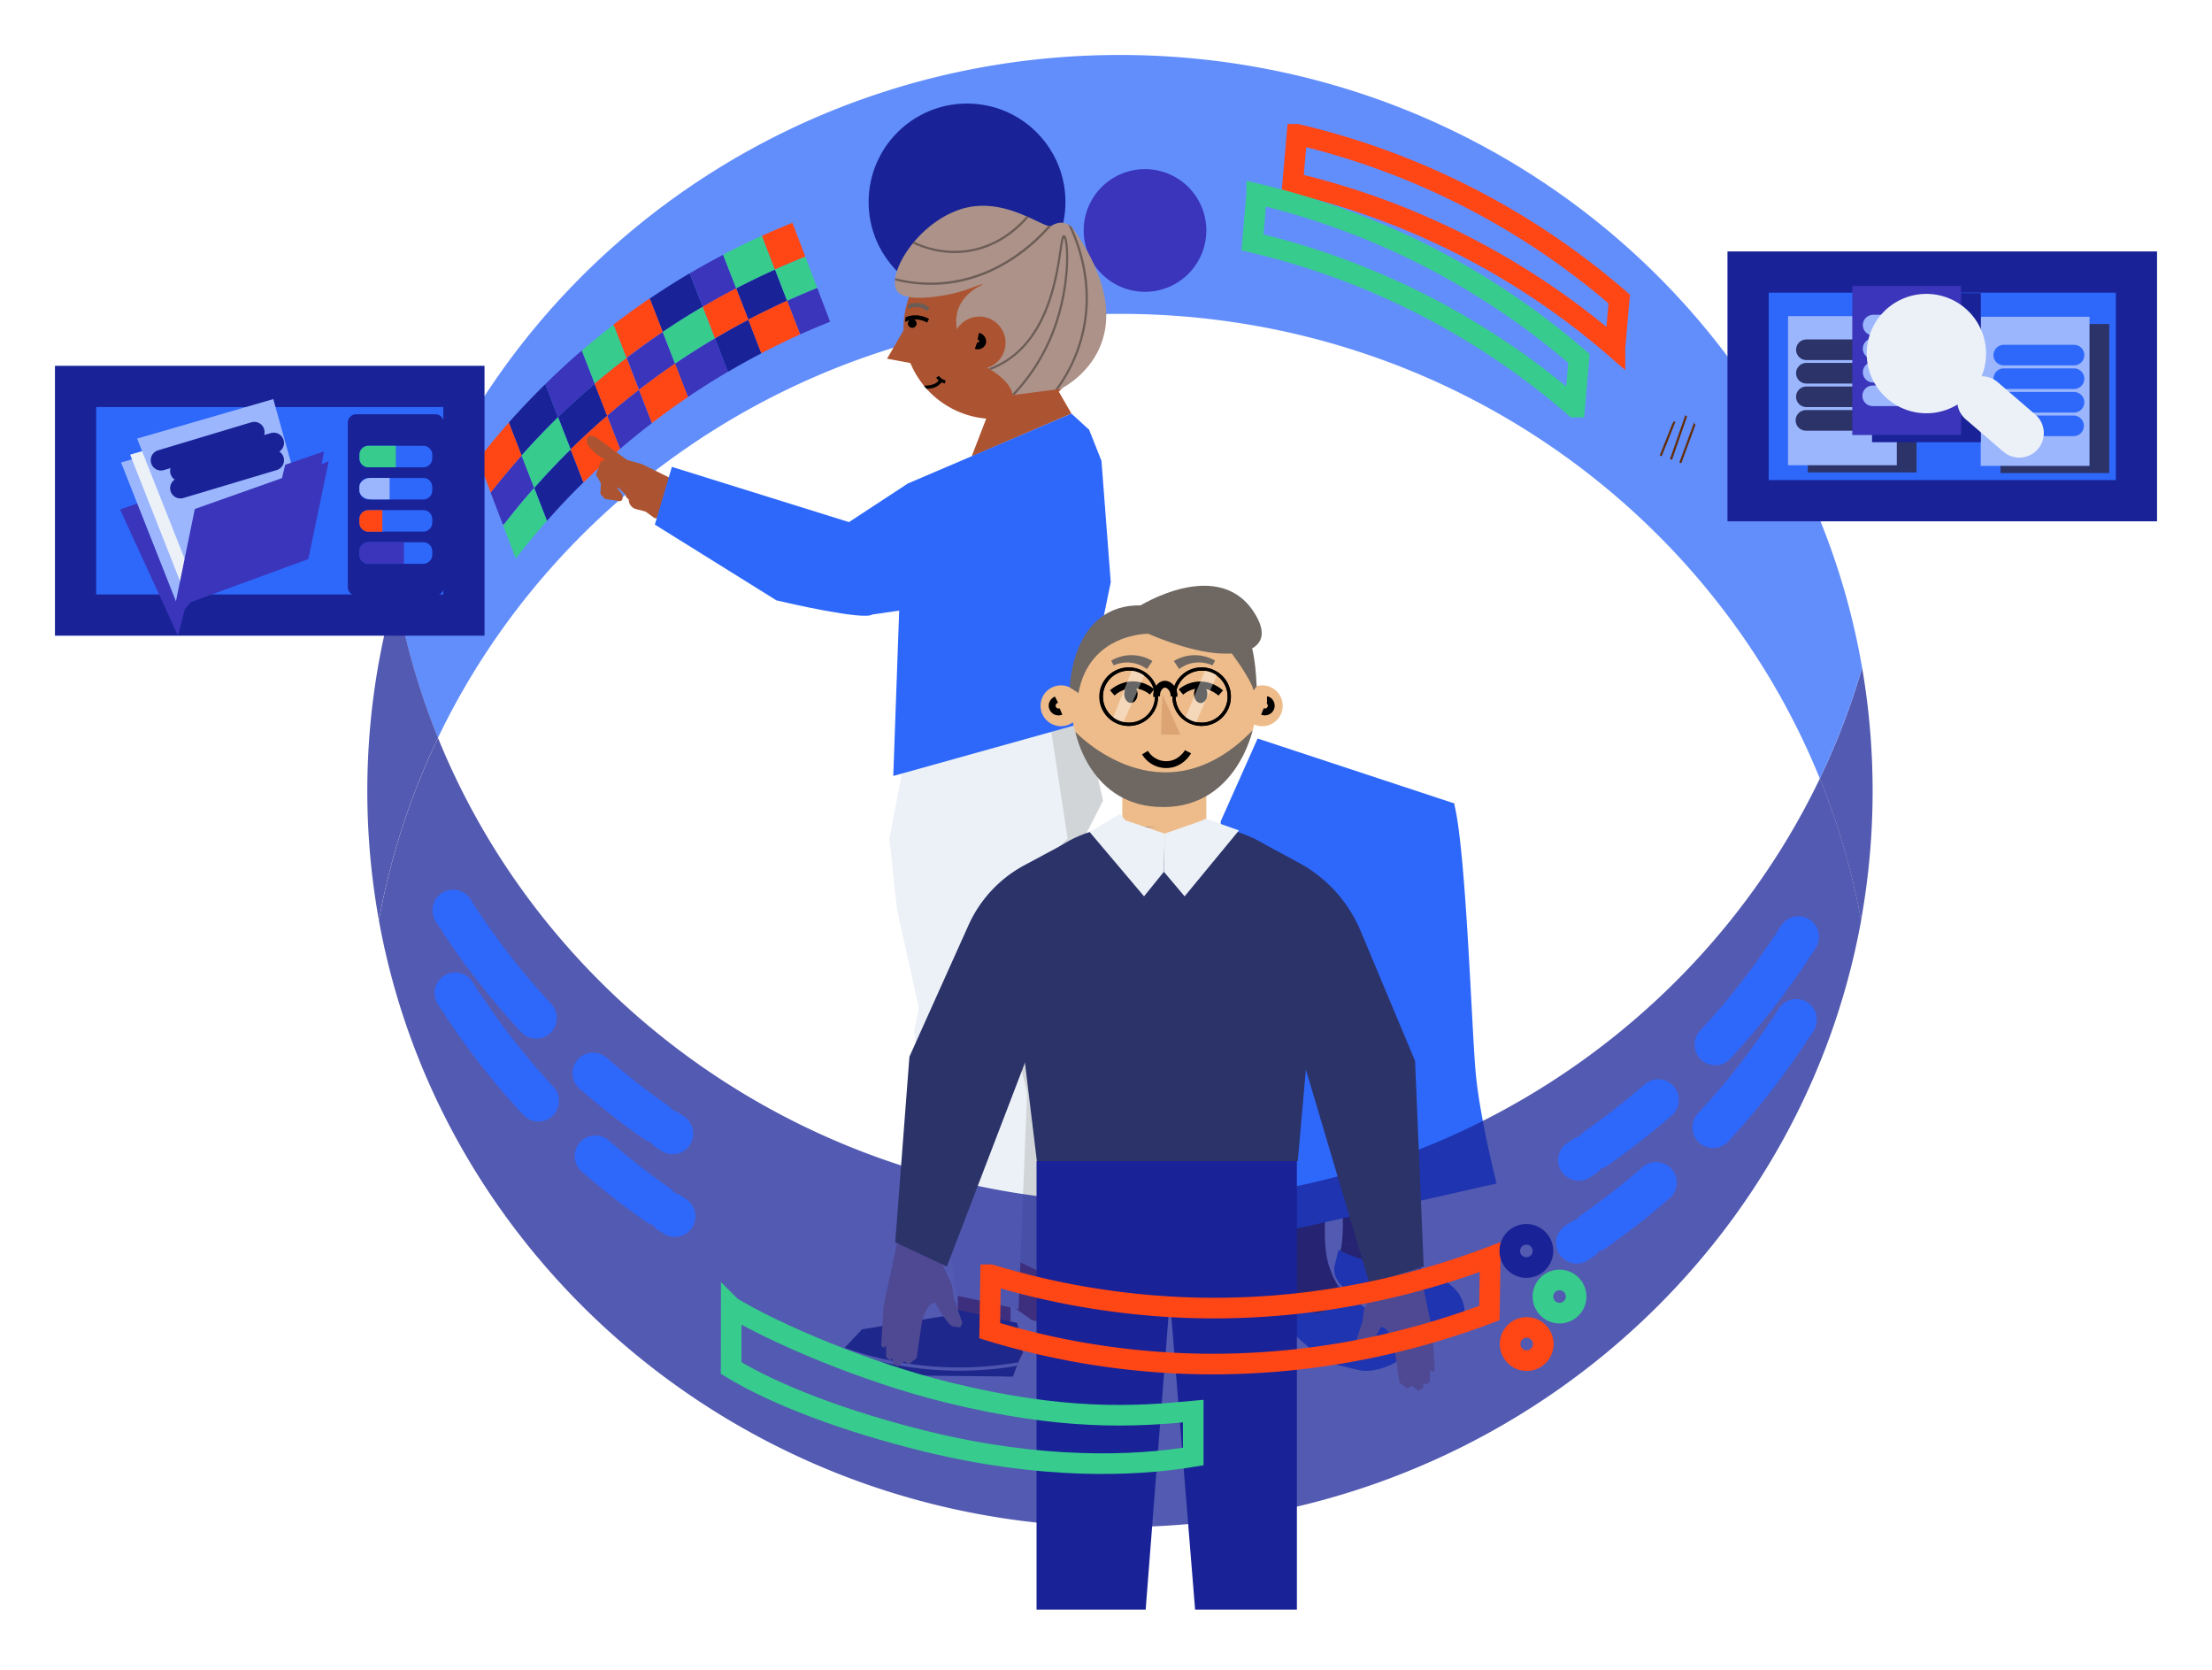 <svg xmlns="http://www.w3.org/2000/svg" width="322" height="243" fill="none"><g filter="url(#a)"><path fill="#4A2205" d="m195.317 177.135 7.481-.62a5.76 5.76 0 0 1-.286-1.255c-.969-5.94 2.986-16.757 3.225-17.535.238-.779.365-5.703.365-5.703s2.287-12.691 4.702-20.268c2.414-7.576.841-18.838.841-18.838l-9.149-1.493-.81 11.452-7.894 40.79c1.874 6.354 1.842 10.674 1.525 13.47Z"/><path fill="#4A2205" d="M212.789 185.998c-.047.461-.301.413-.301.413s.349.62-.207.762c0 0 .556 1.112-.778.938 0 0-.35 2.096-3.225.587 0 0-.73-.667-1.524-.842-.795-.174-.938-.19-1.795-.841-.858-.652-2.24-2.081-2.574-2.224a62.332 62.332 0 0 1-.825-.365s-4.718.27-5.687-1.001c-.969-1.271-1.572-1.811-1.223-3.955.095-.604.556-1.35.667-2.367l7.497-.619c.127.397.334.762.62 1.08.762.81 2.827 3.065 3.701 3.732.873.668 2.668 1.7 2.668 1.7s1.748.699 2.224 1.525l.159.381c-.016.048.651.651.603 1.096Z"/><path fill="#4A2205" d="M202.862 192.765s.493.873-.238 1.255c-.731.381-1.334-.572-1.334-.572s.54 1.175-.318 1.271a1.086 1.086 0 0 1-1.175-.572s.111.842-.683.889c-.795.048-1.827-1.08-1.827-1.08s.191.683-.381.921c-.572.239-2.288-.889-2.288-.889-1.794-.159-6.607-4.321-8.402-5.718-1.795-1.398-.08-4.321 0-6.942v-.143l7.418-.365c1.937 4.94 5.591 6.862 6.226 7.164.683.317 1.795 1.683 1.795 1.683s2.446.953 2.605 2.319c.159 1.367-1.398.779-1.398.779Z"/><path fill="#4A2205" d="M193.824 181.233a25.349 25.349 0 0 1-.413-1.175c-1.97-6.29 1.906-22.619 1.906-22.619s7.163-9.816 8.101-45.825l-20.872-4.416s-3.939 2.24-1.112 13.74 4.241 31.259 4.241 31.259-3.923 4.035-2.637 12.263c1.271 8.084 3.193 14.2 3.161 17.154l7.625-.381Z"/><path fill="#2E68FB" d="m183.071 103.481-5.369 12.04v61.789l40.155-9.07s-2.43-9.515-3.034-16.043c-.604-6.528-1.414-32.689-3.161-39.281l-28.591-9.435ZM187.296 185.824l3.415 1.111c1.493.477 3.097-.333 3.573-1.826.032-.111.064-.239.096-.35l.333-1.747 8.943 7.513c.588.493.89 1.255.794 2.033-.016.175-.063.35-.143.524-.762 1.605-4.304 2.637-6.099 2.399l-3.542-.826a6.941 6.941 0 0 1-3.018-1.557l-5.433-4.828 1.081-2.446Z"/><path fill="#2E68FB" d="m194.84 177.913-.54 2.224a2.593 2.593 0 0 0 .175 1.795c.572 1.175 2.065 2.891 5.988 2.891a14.874 14.874 0 0 1 4.352 2.7s8.324 5.067 8.403-.175c.08-5.241-6.068-5.877-7.148-7.354-1.08-1.477-3.113 1.795-11.23-2.081Z"/><path fill="#AC5432" d="M139.422 184.394v3.05l-11.262 1.81-.746 3.003 3.462 3.462 16.234.604 1.842-3.463-1.842-3.907v-2.875l-7.688-1.684ZM154.909 182.996l1.096 2.287-1.096 3.908-4.686-1.048-6.481-4.623 4.94-6.671 6.227 6.147Z"/><path fill="#D2D5D8" d="m152.891 101.511 4.765-1.556 2.923 12.564-3.844 7.513.826 28.623 1.08 6.258-3.225 28.099-10.118-4.829 3.812-75.433 3.781-1.239Z"/><path fill="#ECF1F7" d="m131.274 108.58-1.795 9.483 1.08 10.197 3.208 14.486-.714 3.399 6.274 38.424 8.942 1.969 1.239-31.45-2.477-10.372 2.477-21.11 5.909-5.543-2.525-16.551-21.618 7.068Z"/><path fill="#2B3369" d="m148.952 192.32-.731 1.954-.19.524-.572 1.541-14.772-.159a22.38 22.38 0 0 1-8.387-1.732l-2.509-1.048.81-.858.349-.381 2.541-2.7 13.645-2.192v-.715l8.927 1.986.889 3.78Z"/><path fill="#ECF1F7" d="m148.221 194.258-.19.524a50.434 50.434 0 0 1-25.446-2.256l.349-.381a49.803 49.803 0 0 0 25.287 2.113Z"/><path fill="#192397" d="M188.789 230.251H173.97l-3.67-45.269-3.526 45.269H150.89v-65.267h37.899v65.267Z"/><path fill="#EEBC8B" d="m130.606 176.849-1.97 9.086-.365 5.908.318.318.397-.318v1.668l.54.461.397-.254.048.73.73.413.906-.714.715.365 1.111-.858.731-5.019s.508-2.875 1.938-3.066c0 0 1.795 3.256 2.621 3.479l1.048.127.318-.62-1.255-3.732-.254-1.748-2.415-5.352-5.559-.874ZM206.531 180.391l1.97 9.086.365 5.909-.317.317-.398-.317v1.667l-.54.461-.397-.238-.047.73-.731.413-.905-.714-.715.365-1.096-.858-.731-5.035s-.508-2.875-1.938-3.066c0 0-1.795 3.257-2.621 3.479l-1.048.127-.318-.604 1.255-3.732.239-1.748 2.414-5.352 5.559-.89Z"/><g opacity=".75"><path fill="#192397" d="M271.068 93.172a106.006 106.006 0 0 1-.159 36.788 104.346 104.346 0 0 0-6.004-20.665 102.644 102.644 0 0 0 6.163-16.123Z"/><path fill="#2E68FB" d="M271.068 93.172a104.043 104.043 0 0 1-6.163 16.123c-16.075-39.615-55.626-67.618-101.88-67.618-43.919 0-81.786 25.255-99.274 61.709a104.918 104.918 0 0 1-6.163-21.539C70.612 36.912 112.88 4 163.009 4c54.292 0 99.323 38.55 108.059 89.172Z"/><path fill="#192397" d="M264.921 109.295c2.7 6.655 4.717 13.58 6.004 20.665-9.102 50.177-53.942 88.283-107.884 88.283S64.275 180.137 55.158 129.96a104.74 104.74 0 0 1 8.609-26.558c16.074 39.614 55.625 67.618 101.879 67.618 43.919 0 81.787-25.256 99.275-61.725Z"/><path fill="#192397" d="M63.767 103.386a104.321 104.321 0 0 0-8.61 26.558c-2.89-16.011-2.064-32.483 2.462-48.113a104.166 104.166 0 0 0 6.148 21.555Z"/></g><path stroke="#2E68FB" stroke-linecap="round" stroke-miterlimit="10" stroke-width="6" d="M65.958 128.482c.175.27.334.525.508.795"/><path stroke="#2E68FB" stroke-dasharray="9.62 9.62" stroke-linecap="round" stroke-miterlimit="10" stroke-width="6" d="M67.133 130.309a119.952 119.952 0 0 0 3.066 4.384"/><path stroke="#2E68FB" stroke-dasharray="11.55 11.55" stroke-linecap="round" stroke-miterlimit="10" stroke-width="6" d="M70.66 135.297a108.856 108.856 0 0 0 25.827 24.731"/><path stroke="#2E68FB" stroke-linecap="round" stroke-miterlimit="10" stroke-width="6" d="m97.122 160.457.795.524M66.26 140.522c.175.27.334.525.508.795"/><path stroke="#2E68FB" stroke-dasharray="9.62 9.62" stroke-linecap="round" stroke-miterlimit="10" stroke-width="6" d="M67.451 142.349a119.705 119.705 0 0 0 3.066 4.384"/><path stroke="#2E68FB" stroke-dasharray="11.55 11.55" stroke-linecap="round" stroke-miterlimit="10" stroke-width="6" d="M70.977 147.352a109.141 109.141 0 0 0 25.828 24.732"/><path stroke="#2E68FB" stroke-linecap="round" stroke-miterlimit="10" stroke-width="6" d="m97.44 172.497.794.524M261.791 132.342c-.174.27-.333.524-.508.794"/><path stroke="#2E68FB" stroke-dasharray="9.62 9.62" stroke-linecap="round" stroke-miterlimit="10" stroke-width="6" d="M260.6 134.169a119.487 119.487 0 0 1-3.066 4.384"/><path stroke="#2E68FB" stroke-dasharray="11.55 11.55" stroke-linecap="round" stroke-miterlimit="10" stroke-width="6" d="M257.074 139.172a108.86 108.86 0 0 1-25.827 24.732"/><path stroke="#2E68FB" stroke-linecap="round" stroke-miterlimit="10" stroke-width="6" d="M230.611 164.317c-.27.174-.524.349-.794.524M261.474 144.398c-.175.27-.334.524-.509.794"/><path stroke="#2E68FB" stroke-dasharray="9.62 9.62" stroke-linecap="round" stroke-miterlimit="10" stroke-width="6" d="M260.282 146.209a119.418 119.418 0 0 1-3.065 4.384"/><path stroke="#2E68FB" stroke-dasharray="11.55 11.55" stroke-linecap="round" stroke-miterlimit="10" stroke-width="6" d="M256.772 151.212a108.86 108.86 0 0 1-25.827 24.732"/><path stroke="#2E68FB" stroke-linecap="round" stroke-miterlimit="10" stroke-width="6" d="M230.309 176.372c-.27.175-.524.35-.794.525"/><path fill="#192397" d="M140.772 39.723c7.913 0 14.327-6.415 14.327-14.327 0-7.913-6.414-14.328-14.327-14.328s-14.328 6.415-14.328 14.328c0 7.912 6.415 14.327 14.328 14.327Z"/><path fill="#3A35BB" d="M166.678 38.468a8.926 8.926 0 0 0 8.927-8.927 8.926 8.926 0 1 0-17.853 0 8.926 8.926 0 0 0 8.926 8.927Z"/><path stroke="#FF4615" stroke-miterlimit="10" stroke-width="3" d="M188.805 15.548a110.268 110.268 0 0 1 46.905 23.969l-.619 7.068a110.275 110.275 0 0 0-46.905-23.969l.619-7.068Z"/><path stroke="#37CB8D" stroke-miterlimit="10" stroke-width="3" d="M182.944 24.204a110.275 110.275 0 0 1 46.905 23.97l-.62 7.068a110.269 110.269 0 0 0-46.905-23.97l.62-7.067Z"/><path fill="#3A35BB" d="m118.963 37.896 1.874 4.924a135.11 135.11 0 0 0-4.352 1.843l-1.906-4.892a109.748 109.748 0 0 1 4.384-1.875ZM105.303 33.147l1.874 4.813a118.126 118.126 0 0 0-4.861 2.684l-1.89-4.876a109.256 109.256 0 0 1 4.861-2.7l.016.079ZM105.906 49.952l.08.143a109.468 109.468 0 0 0-5.846 3.685l-1.89-4.86a94.529 94.529 0 0 1 5.814-3.685l1.842 4.717Z"/><path fill="#3A35BB" d="m96.471 44.313 1.795 4.607c-1.16.794-2.32 1.62-3.495 2.477-.587.445-1.175.874-1.747 1.319l-1.795-4.638c.477-.366.97-.73 1.462-1.096a109.801 109.801 0 0 1 3.78-2.669ZM93.008 52.732l1.89 4.844a105.055 105.055 0 0 0-4.622 3.75l-.031-.033-1.859-4.797a118.207 118.207 0 0 1 4.623-3.764ZM84.701 47.014l1.874 4.828a109.196 109.196 0 0 0-5.32 4.877l-1.875-4.813a95.818 95.818 0 0 1 5.321-4.892ZM75.933 62.294l1.827 4.702a104.34 104.34 0 0 0-4.368 5.289l-.19.063-1.78-4.653a109.858 109.858 0 0 1 4.511-5.401Z"/><path fill="#192397" d="m108.94 42.534 1.89 4.892a102.09 102.09 0 0 0-4.844 2.685l-.08-.143-1.826-4.718a91.04 91.04 0 0 1 4.86-2.716Z"/><path fill="#192397" d="m112.816 35.212 1.763 4.558c-1.795.81-3.685 1.732-5.639 2.764l-1.779-4.574c1.97-1.033 3.86-1.938 5.655-2.748ZM100.41 35.768l1.891 4.876a108.076 108.076 0 0 0-5.83 3.67l-1.795-4.623-.143-.206c2.002-1.35 3.955-2.59 5.877-3.717ZM84.86 66.058l.111.112a100.998 100.998 0 0 0-5.353 5.638l-1.858-4.797a105.017 105.017 0 0 1 5.305-5.606l1.795 4.653ZM86.576 51.858l1.81 4.654a117.82 117.82 0 0 0-5.32 4.892l-1.828-4.685a102.17 102.17 0 0 1 5.338-4.86Z"/><path fill="#192397" d="m79.38 51.906 1.859 4.813a112.43 112.43 0 0 0-5.322 5.575l-1.858-4.797a112.384 112.384 0 0 1 5.321-5.591Z"/><path fill="#37CB8D" d="m110.957 30.43 1.859 4.798c-1.795.81-3.685 1.715-5.655 2.732l-1.874-4.813-.032-.08c1.97-1.032 3.86-1.937 5.655-2.747l.047.11ZM117.231 33.353l1.732 4.543a109.748 109.748 0 0 0-4.384 1.874l-1.763-4.558a86.053 86.053 0 0 1 4.241-1.795l.174-.064ZM79.618 71.808a109.63 109.63 0 0 0-4.542 5.48L73.2 72.364l.19-.063a111.696 111.696 0 0 1 4.369-5.29l1.858 4.797ZM89.435 43.52l1.779 4.574c-1.62 1.255-3.177 2.493-4.638 3.748L84.7 47.014a115.543 115.543 0 0 1 4.575-3.717l.159.222ZM102.3 40.644l1.779 4.59a108.875 108.875 0 0 0-5.813 3.686l-1.795-4.607a108.393 108.393 0 0 1 5.829-3.669ZM81.239 56.719l1.826 4.685a105.017 105.017 0 0 0-5.305 5.607l-1.827-4.701a105.347 105.347 0 0 1 5.305-5.591Z"/><path fill="#FF4615" d="m114.579 39.77 1.906 4.893c-1.795.81-3.685 1.715-5.655 2.748l-1.906-4.893c1.97-1.016 3.86-1.938 5.655-2.748ZM91.214 48.094l1.795 4.638a105.88 105.88 0 0 0-4.638 3.78l-1.811-4.654c1.477-1.27 3.018-2.51 4.654-3.764ZM98.266 48.92l1.89 4.86c-1.223.826-2.462 1.7-3.7 2.621-.525.397-1.049.778-1.557 1.175l-1.875-4.844c.572-.445 1.16-.89 1.748-1.319 1.16-.873 2.335-1.7 3.494-2.493ZM115.357 28.43l1.874 4.923-.19.064c-1.334.54-2.748 1.128-4.241 1.795l-1.843-4.781-.047-.096a93.03 93.03 0 0 1 4.447-1.906Z"/><path fill="#FF4615" d="m107.161 37.96 1.779 4.574a118.911 118.911 0 0 0-4.86 2.7l-1.779-4.59a101.907 101.907 0 0 1 4.86-2.684ZM94.676 39.675l1.795 4.622a121.547 121.547 0 0 0-3.812 2.685c-.492.365-.985.73-1.461 1.096l-1.763-4.575-.175-.222a80.416 80.416 0 0 1 1.715-1.287 92.47 92.47 0 0 1 3.558-2.525l.143.206ZM90.245 61.293l.031.032c-1.89 1.62-3.653 3.24-5.289 4.845l-.111-.112-1.81-4.654a101.77 101.77 0 0 1 5.32-4.892l1.859 4.781ZM74.075 57.497l1.858 4.797a108.97 108.97 0 0 0-4.495 5.4l-1.826-4.812a99.321 99.321 0 0 1 4.463-5.385Z"/><path fill="#2E68FB" stroke="#192397" stroke-miterlimit="10" stroke-width="6" d="M311 35.593h-56.531V68.87H311V35.593ZM67.531 52.24H11v33.276h56.531V52.24Z"/><path fill="#2B3369" d="M278.994 43.059h-15.836v21.697h15.836V43.059Z"/><path fill="#9BB6FD" d="M276.119 42.01h-15.836v21.698h15.836V42.01Z"/><path stroke="#2B3369" stroke-linecap="round" stroke-miterlimit="10" stroke-width="3" d="M262.951 46.903h10.229M262.951 50.318h10.229M262.951 53.748h10.229M262.888 57.18h10.229"/><path fill="#2B3369" d="M307.045 43.154h-15.836V64.85h15.836V43.154Z"/><path fill="#9BB6FD" d="M304.17 42.105h-15.836v21.698h15.836V42.106Z"/><path fill="#192397" d="M288.349 38.659h-15.836v21.697h15.836V38.66Z"/><path fill="#3A35BB" d="M285.475 37.61h-15.837v21.698h15.837V37.61Z"/><path fill="#AC5432" d="M157.878 43.79c0 1.906-.413 3.796-1.207 5.527-.095.19-.175.381-.27.556a12.765 12.765 0 0 1-1.032 1.668c-.127.175-.255.333-.382.492-4.558 5.687-12.85 6.592-18.536 2.033a12.448 12.448 0 0 1-1.557-1.477c-.127-.159-.27-.302-.397-.46-4.606-5.64-3.764-13.947 1.874-18.553 5.639-4.606 13.947-3.765 18.553 1.874a13.16 13.16 0 0 1 2.525 4.94c.112.413.191.826.27 1.255l.096.715c.047.492.063.953.063 1.43Z"/><path fill="#AC5432" d="m153.479 51.874 2.494 4.32-14.534 6.243 2.382-6.179 9.658-4.384Z"/><path fill="#AC9288" d="m154.4 52.59-.366.047-.429.063-5.892.763-.286.032c-.016-.064-.016-.112-.032-.16-.334-1.46-1.859-2.7-3.113-3.494a3.956 3.956 0 0 0-.334-.206c-.445-.27-.905-.508-1.382-.73l-3.129-4.448c-1.382-5.115 3.637-7.037 3.637-7.037-.158-.27-2.176.921-5.194 1.477-1.302.239-6.194 1.128-7.322-.587-.238-.366-.334-.874-.286-1.478 0-.095.016-.206.032-.317.222-1.462 1.159-3.384 2.652-5.194.032-.048.064-.08.112-.128 1.636-1.953 3.923-3.764 6.607-4.685 3.717-1.27 7.259-.127 9.769.985l.302.127c1.302.587 2.303 1.127 2.875 1.27a.574.574 0 0 0 .429-.015l.015-.016c1.049-.652 1.891-.477 2.431-.175.19.111.365.238.524.381.063.048.111.111.175.175 11.865 16.964-1.795 23.35-1.795 23.35Z"/><path fill="#AC5432" d="M142.567 49.698a3.812 3.812 0 1 0 0-7.624 3.812 3.812 0 0 0 0 7.624Z"/><path fill="#6C5C56" d="M149.746 27.588c-1.461 1.731-4.495 4.542-9.07 5.13a12.43 12.43 0 0 1-1.715.111 14.323 14.323 0 0 1-6.068-1.397l.064-.143.063-.143.032.015a13.687 13.687 0 0 0 7.577 1.24c4.416-.572 7.354-3.257 8.815-4.94l.302.127Z"/><path fill="#6C5C56" d="M153.066 28.843c-2.462 2.843-7.831 7.814-15.693 8.53-.62.063-1.255.079-1.875.079-1.763 0-3.51-.223-5.21-.652 0-.095.016-.206.032-.317 2.288.587 4.67.778 7.021.556 7.561-.683 12.771-5.353 15.28-8.197a.574.574 0 0 0 .429-.015l.016.015ZM153.781 43.424a28.222 28.222 0 0 1-6.068 10.023l-.286.031c-.016-.063-.016-.11-.031-.158a27.678 27.678 0 0 0 6.083-9.991 31.897 31.897 0 0 0 1.684-8.705c.111-2.224-.111-3.669-.286-4.003-.111.255-.222 1.033-.35 1.843-.571 3.876-1.763 11.929-7.608 15.947-.826.556-1.7 1.033-2.637 1.398-.111-.08-.222-.143-.333-.206a12.593 12.593 0 0 0 2.795-1.446c5.734-3.939 6.91-11.913 7.482-15.74.254-1.669.333-2.224.683-2.177.095.016.174.08.222.175.492.81.826 6.719-1.35 13.009Z"/><path fill="#6C5C56" d="M157.815 44.298a22.818 22.818 0 0 1-3.78 8.339l-.429.063a22.377 22.377 0 0 0 3.892-8.466c1.493-6.608-.445-12.326-2.002-15.566.191.111.366.238.524.381 1.541 3.336 3.225 8.895 1.795 15.249Z"/><path fill="#AC5432" d="m131.686 43.79-2.557 4.415 3.589.667-1.032-5.083Z"/><path fill="#6C5C56" d="M132.099 40.93c.54-.19 1.985-.556 2.764.366l.46-.382c-.857-1.032-2.223-.89-3.018-.667a8.536 8.536 0 0 0-.206.683Z"/><path fill="#000" d="M131.75 42.868c.365-.206 1.651-.778 3.208.08l.286-.525c-1.461-.81-2.716-.54-3.399-.27-.048.239-.08.477-.095.715Z"/><path fill="#000" d="M132.798 43.71a.635.635 0 1 0 0-1.27.635.635 0 0 0 0 1.27Z"/><path stroke="#000" stroke-miterlimit="10" d="M142.074 46.299a.76.76 0 0 0 .937-.381c.143-.366-.095-.874-.603-.985"/><path fill="#AC5432" d="m97.456 65.519-3.987-1.97-4.035-1.128-1.97.715-.714 1.97.715 1.19-.064 1.59.62.714 2.144.334c.175.031.35-.08.413-.255l.032-.095a.537.537 0 0 0 .016-.318 1.533 1.533 0 0 0-.35-.699l-.317-.349.015-.318 1.08 1.112a.81.81 0 0 0 .35.572l3.907 2.843 1.335-.095.81-5.813Z"/><path fill="#AC5432" d="M91.531 68.362v.365c0 .302.095.588.27.826.19.27.477.46.794.54l1.764.46-2.828-2.191ZM91.674 63.231l-4.75-3.478a1.437 1.437 0 0 0-.412-.207l-.239-.08a.654.654 0 0 0-.825.43c-.016.031-.016.063-.016.095-.048.27.016.54.174.762l.382.556.873.826 1.319.89 3.494.222v-.016c.016 0 .016 0 0 0Z"/><path fill="#2E68FB" d="m158.545 58.546-2.573-2.351-23.81 10.166-8.577 5.623-25.78-8.038-2.478 8.403 17.695 11.023c1.477.366 12.723 2.939 13.946 2.065l3.924-.572-.858 24.065 28.813-8.038-.54-5.909 2.033-7.687 1.351-6.56-1.351-17.663-1.795-4.527Z"/><path fill="#000" d="M137.547 51.81a2.08 2.08 0 0 1-1.271-.842l.397-.27c.127.176.286.334.461.446.159.095.334.174.524.206l-.111.46Z"/><path fill="#000" d="M137.198 51.461c-.048.064-.08.127-.127.175a2.466 2.466 0 0 1-.604.54c-.429.286-1.064.397-1.588.413-.128-.159-.27-.302-.398-.46.509 0 1.287-.08 1.732-.366.175-.111.317-.254.445-.397l.143-.19.397.285Z"/><path fill="#632D08" d="m243.89 57.401-2.001 5.004-.286-.127 1.906-4.781c.016.08.048.143.064.206a.496.496 0 0 1 .079-.397l.238.096ZM245.638 56.48l-2.24 6.433-.302-.095 2.24-6.433c.016.016.016.048.032.064l.063.174.207-.143ZM246.845 57.735l-2.097 5.687-.286-.112 2.176-5.924.032.35h.175Z"/><path fill="#2B3369" d="M188.916 164.984h-37.979l-3.891-32.102c0-9.133 7.402-16.551 16.535-16.551h11.627c9.133 0 16.551 7.402 16.551 16.535v.016l-2.843 32.102Z"/><path fill="#EEBC8B" d="M175.605 111.121h-12.23v5.21h12.23v-5.21Z"/><path fill="#EEBC8B" d="m165.582 116.442 4.082 2.065 3.511-2.446-7.593.381Z"/><path fill="#ECF1F7" d="m169.538 117.316-.112 5.56 3.018 3.573 7.911-9.593-4.797-1.7-1.255.508-4.765 1.652Z"/><path fill="#ECF1F7" d="m169.538 117.316-.112 5.559-2.89 3.574-7.911-9.355 4.432-2.669.747.953 5.734 1.938Z"/><path fill="#EEBC8B" d="M169.411 111.836c7.474 0 13.533-6.059 13.533-13.533 0-7.474-6.059-13.533-13.533-13.533-7.475 0-13.534 6.059-13.534 13.533 0 7.474 6.059 13.533 13.534 13.533Z"/><path fill="#6F6862" d="M166.965 93.379a4.8 4.8 0 0 0-4.845-.54l-.365-.699a5.893 5.893 0 0 1 6.004.064l-.794 1.175ZM170.872 92.204a5.93 5.93 0 0 1 6.004-.064l-.365.699a4.966 4.966 0 0 0-2.541-.397 4.543 4.543 0 0 0-2.304.937l-.794-1.175Z"/><path fill="#2B3369" d="m182.34 117.935 6.719 3.622a20.053 20.053 0 0 1 8.99 9.896l7.942 18.949 1.255 29.926-7.878 2.541-10.627-35.771-5.464-17.075-.937-12.088ZM156.545 117.935l-7.482 4.019a18.478 18.478 0 0 0-8.053 8.641l-8.625 19.188-2.065 27.018 7.513 3.527 13.645-35.596 4.114-14.725.953-12.072Z"/><path fill="#000" d="M164.344 101.655a4.258 4.258 0 1 1 .001-8.515 4.258 4.258 0 0 1-.001 8.515Zm0-8.054a3.78 3.78 0 1 0 0 7.561 3.78 3.78 0 0 0 3.78-3.78 3.78 3.78 0 0 0-3.78-3.78ZM174.922 101.654a4.257 4.257 0 1 1 4.257-4.257c.016 2.351-1.906 4.257-4.257 4.257Zm0-8.053a3.78 3.78 0 0 0-3.78 3.78 3.78 3.78 0 0 0 3.78 3.781 3.78 3.78 0 0 0 3.781-3.78c.016-2.081-1.684-3.78-3.781-3.78Z"/><path fill="#000" d="M164.344 93.125a4.257 4.257 0 1 0 0 8.514 4.257 4.257 0 0 0 0-8.514Zm0 8.053c-.366 0-.715-.048-1.065-.159-.46-.095-.889-.191-1.27-.476l.047-.128a3.795 3.795 0 0 1-.762-5.305 3.791 3.791 0 0 1 3.034-1.509c.143 0 .27 0 .413.016l.095-.254a4.1 4.1 0 0 1 1.827.747l-.096.222a3.798 3.798 0 0 1 .842 5.29 3.785 3.785 0 0 1-3.065 1.556ZM174.922 93.125a4.257 4.257 0 1 0 4.257 4.257c.016-2.351-1.906-4.257-4.257-4.257Zm0 8.053c-.27 0-.54-.032-.81-.079l-.143.317-1.509-.794.111-.254a3.786 3.786 0 0 1-.619-5.321 3.796 3.796 0 0 1 2.97-1.446c.143 0 .302.016.445.032l.111-.27 1.732.747-.096.206a3.786 3.786 0 0 1 .89 5.274 3.76 3.76 0 0 1-3.082 1.588Z"/><path stroke="#000" stroke-miterlimit="10" d="M170.903 97.382c.08-1.112-.762-1.859-1.398-1.811-.587.047-1.238.826-1.127 1.81"/><path fill="#EEBC8B" d="M183.754 101.686a2.97 2.97 0 1 0 0-5.94 2.97 2.97 0 0 0 0 5.94ZM154.448 101.686a2.97 2.97 0 1 0 0-5.94 2.97 2.97 0 0 0 0 5.94Z"/><path stroke="#000" stroke-miterlimit="10" d="M183.77 99.542c.46.19 1-.016 1.207-.477a.92.92 0 0 0-.477-1.207c-.015-.016-.047-.016-.063-.016M154.448 99.542a.92.92 0 0 1-1.207-.477c-.207-.46.016-1 .476-1.207.032-.016.048-.016.08-.032"/><path fill="#DBA472" d="m169.188 96.984 2.637 5.925h-2.811l.174-5.925Z"/><path stroke="#000" stroke-miterlimit="10" d="M166.679 105.53a3.585 3.585 0 0 0 3.192 1.747c2.034-.047 3.034-1.811 3.066-1.874"/><path fill="#6F6862" d="m166.154 84.103 1.048 4.13s-8.609-.128-10.213 8.64l-1.255-.826c-.016 0 .254-12.183 10.42-11.944Z"/><path fill="#6F6862" d="M167.187 88.248s5.003 2.272 9.498 2.78c4.622.508 8.705-.826 6.243-5.274-5.099-9.26-17.346-1.381-17.346-1.381l1.605 3.875Z"/><path fill="#6F6862" d="M178.956 90.63s3.082 4.02 3.527 5.846l.444-.572s-.19-8.783-2.7-8.402c-2.51.381-1.271 3.129-1.271 3.129ZM156.544 102.512s12.565 13.406 25.796-.222c0 0-2.367 11.119-12.93 11.166-10.817.08-12.866-10.944-12.866-10.944Z"/><path stroke="#000" stroke-miterlimit="10" d="M167.711 96.699a4.416 4.416 0 0 0-2.462-1.017c-1.842-.143-3.097.953-3.336 1.16"/><path fill="#000" d="M164.63 98.303c.535 0 .968-.59.968-1.319 0-.728-.433-1.318-.968-1.318-.536 0-.969.59-.969 1.319 0 .728.433 1.318.969 1.318Z"/><path stroke="#000" stroke-miterlimit="10" d="M171.905 96.714a4.409 4.409 0 0 1 2.462-1.016c1.842-.143 3.097.953 3.335 1.16"/><path fill="#000" d="M174.779 98.319c.536 0 .969-.59.969-1.319 0-.728-.433-1.318-.969-1.318-.535 0-.968.59-.968 1.318 0 .728.433 1.319.968 1.319Z"/><path fill="#fff" d="m177.13 94.316-3.002 6.782a3.74 3.74 0 0 1-1.541-.73l2.796-6.72a3.438 3.438 0 0 1 1.747.668ZM166.567 94.332l-3.018 6.751-.27-.064a3.818 3.818 0 0 1-1.223-.603l2.685-6.799c.667.08 1.302.318 1.826.715Z" opacity=".4"/><path stroke="#37CB8D" stroke-miterlimit="10" stroke-width="3" d="M106.446 186.205c6.37 3.875 19.665 9.53 31.546 12.453 16.789 4.114 26.907 3.558 35.707 2.716v6.608c-8.625 1.445-22.126 1.906-38.916-2.208-11.897-2.923-21.983-6.799-28.353-10.674l.016-8.895Z"/><path stroke="#FF4615" stroke-miterlimit="10" stroke-width="3" d="M144.203 181.519a112.857 112.857 0 0 0 27.368 4.733c19.68.921 35.564-3.59 45.364-7.306l-.127 8.148c-9.8 3.701-25.684 8.212-45.365 7.307a111.798 111.798 0 0 1-27.368-4.734l.128-8.148Z"/><path stroke="#192397" stroke-miterlimit="10" stroke-width="3" d="M222.193 180.471a2.414 2.414 0 1 0-.001-4.829 2.414 2.414 0 0 0 .001 4.829Z"/><path stroke="#37CB8D" stroke-miterlimit="10" stroke-width="3" d="M227.021 187.11a2.414 2.414 0 1 0 .001-4.829 2.414 2.414 0 0 0-.001 4.829Z"/><path stroke="#FF4615" stroke-miterlimit="10" stroke-width="3" d="M222.193 194.019a2.414 2.414 0 1 0 0-4.827 2.414 2.414 0 0 0 0 4.827Z"/><path fill="#192397" d="M51.838 56.29h11.547c.667 0 1.208.54 1.208 1.207V81.45c0 .667-.54 1.207-1.208 1.207H51.838c-.667 0-1.208-.54-1.208-1.207V57.481a1.224 1.224 0 0 1 1.208-1.191Z"/><path fill="#2E68FB" d="M62.924 62.183v.524c0 .715-.587 1.303-1.302 1.303h-7.99a1.308 1.308 0 0 1-1.302-1.303v-.524c0-.715.587-1.303 1.302-1.303h7.99c.715 0 1.302.588 1.302 1.303ZM62.924 66.869v.524c0 .715-.587 1.302-1.302 1.302h-7.99a1.308 1.308 0 0 1-1.302-1.302v-.524c0-.715.587-1.303 1.302-1.303h7.99c.715-.016 1.286.572 1.302 1.303 0 0 0-.016 0 0ZM62.924 71.539v.524c0 .715-.587 1.302-1.302 1.302h-7.99a1.308 1.308 0 0 1-1.302-1.302v-.524c0-.715.587-1.303 1.302-1.303h7.99c.715 0 1.302.588 1.302 1.303ZM62.924 76.224v.525c0 .714-.587 1.302-1.302 1.302h-7.99a1.308 1.308 0 0 1-1.302-1.302v-.525c0-.715.587-1.302 1.302-1.302h7.99c.715-.016 1.302.572 1.302 1.302Z"/><path fill="#37CB8D" d="M57.62 60.88v3.13h-3.988a1.308 1.308 0 0 1-1.302-1.303v-.524c0-.715.587-1.302 1.302-1.302h3.987Z"/><path fill="#FF4615" d="M55.65 70.236v3.145h-2.034a1.308 1.308 0 0 1-1.302-1.302v-.524c0-.715.588-1.303 1.302-1.303l2.034-.016Z"/><path fill="#3A35BB" d="M58.795 74.906v3.13h-5.179a1.308 1.308 0 0 1-1.302-1.303v-.524c0-.715.588-1.303 1.302-1.303h5.179Z"/><path fill="#9BB6FD" d="M56.714 65.55v3.13h-2.669c-.953 0-1.731-.588-1.731-1.303v-.524c0-.715.778-1.303 1.731-1.303h2.669Z"/><path stroke="#3A35BB" stroke-miterlimit="10" stroke-width="3" d="M25.502 84.04 19.53 71.013l19.743-7.004.842 1.906-14.613 18.123Z"/><path fill="#9BB6FD" d="m25.661 83.642-8.037-20.331 19.823-5.75 5.591 20.045-17.377 6.036Z"/><path fill="#ECF1F7" d="m26.964 82.499-8.022-20.332 19.824-5.75 5.575 20.061-17.377 6.02Z"/><path fill="#9BB6FD" d="M27.996 80.164 19.96 59.832l19.823-5.75 5.591 20.062-17.377 6.02Z"/><path stroke="#192397" stroke-linecap="round" stroke-miterlimit="10" stroke-width="3" d="m23.437 62.977 13.58-4.082M26.264 64.55l13.581-4.083M26.264 67.043l13.581-4.066"/><path fill="#3A35BB" d="m25.407 84.5 2.954-14.423 12.691-4.495.461-1.938 5.655-1.954-.35 1.875 1.033-.445-2.97 14.248L25.406 84.5Z"/><path stroke="#9BB6FD" stroke-linecap="round" stroke-miterlimit="10" stroke-width="3" d="M272.672 43.313h10.229M272.672 46.744h10.229M272.672 50.175h10.229M272.608 53.605h10.23"/><path stroke="#2E68FB" stroke-linecap="round" stroke-miterlimit="10" stroke-width="3" d="M291.685 47.68h10.229M291.685 51.112h10.229M291.685 54.543h10.229M291.622 57.974h10.229"/><path stroke="#ECF1F7" stroke-linecap="round" stroke-miterlimit="10" stroke-width="4" d="M280.423 54.146a6.687 6.687 0 1 0 .001-13.375 6.687 6.687 0 0 0-.001 13.375Z"/><path fill="#ECF1F7" d="M280.423 54.146a6.687 6.687 0 1 0 .001-13.375 6.687 6.687 0 0 0-.001 13.375Z"/><path fill="#ECF1F7" stroke="#ECF1F7" stroke-linecap="round" stroke-miterlimit="10" stroke-width="4" d="M287.285 53.304a1.579 1.579 0 0 1 2.208-.175l5.48 4.718c.651.556.731 1.556.159 2.207a1.562 1.562 0 0 1-2.208.16l-5.48-4.718a1.572 1.572 0 0 1-.159-2.192Z"/><path stroke="#ECF1F7" stroke-linecap="round" stroke-miterlimit="10" stroke-width="4" d="m287.286 53.288-1.732-1.557"/></g><defs><filter id="a" width="322" height="242.251" x="0" y="0" color-interpolation-filters="sRGB" filterUnits="userSpaceOnUse"><feFlood flood-opacity="0" result="BackgroundImageFix"/><feColorMatrix in="SourceAlpha" result="hardAlpha" values="0 0 0 0 0 0 0 0 0 0 0 0 0 0 0 0 0 0 127 0"/><feOffset dy="4"/><feGaussianBlur stdDeviation="4"/><feComposite in2="hardAlpha" operator="out"/><feColorMatrix values="0 0 0 0 0 0 0 0 0 0 0 0 0 0 0 0 0 0 0.1 0"/><feBlend in2="BackgroundImageFix" result="effect1_dropShadow_2967_2183"/><feBlend in="SourceGraphic" in2="effect1_dropShadow_2967_2183" result="shape"/></filter></defs></svg>